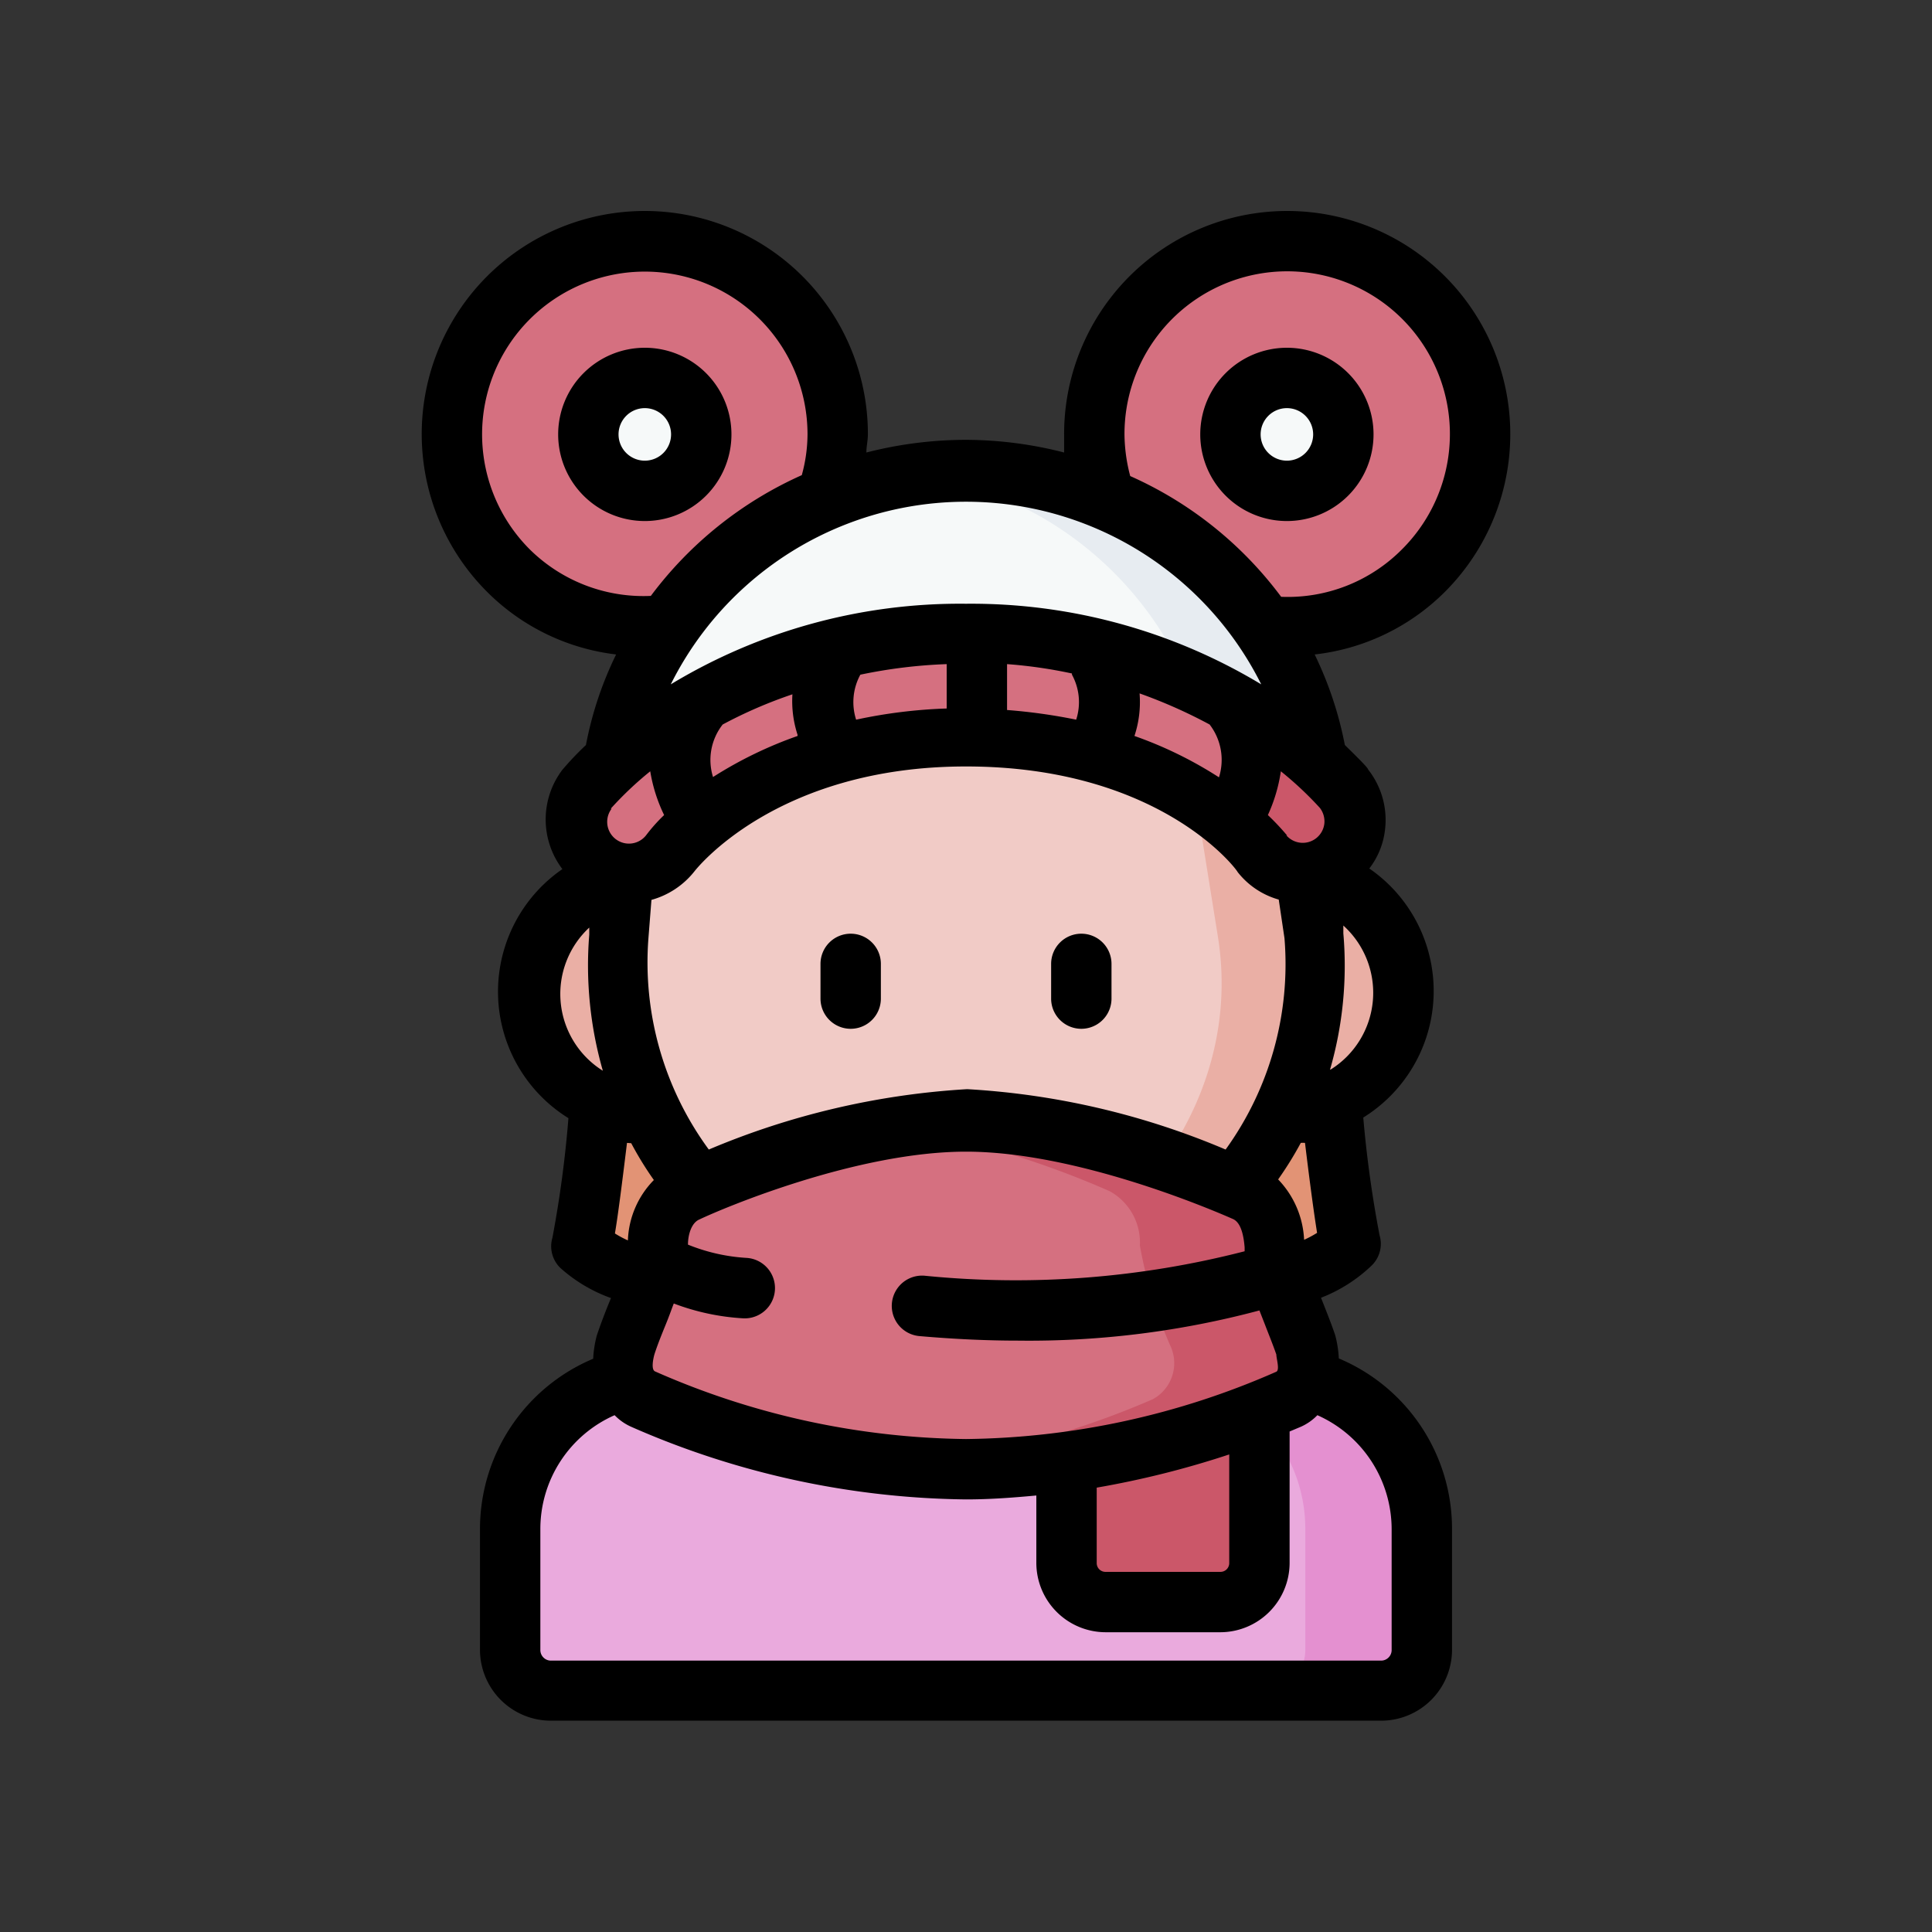<?xml version="1.0" ?>
<!-- Uploaded to: SVG Repo, www.svgrepo.com, Generator: SVG Repo Mixer Tools -->
<svg width="800px" height="800px" viewBox="0 0 64 64" xmlns="http://www.w3.org/2000/svg">
<rect x="0" y="0" width="64" height="64" fill="#333333" stroke="none"/>
<defs>
<style>.cls-1{fill:#eaaadd;}.cls-2{fill:#e490d0;}.cls-3{fill:#e29375;}.cls-4{fill:#eaafa5;}.cls-5{fill:#f1cbc6;}.cls-6{fill:#cb5769;}.cls-7{fill:#d57080;}.cls-8{fill:#f6f9f9;}.cls-9{fill:#e7ecf1;}</style>
</defs>
<g data-name="Winter Avatar" id="Winter_Avatar-36">
<path class="cls-1" d="M20.71,45.7a5.12,5.12,0,0,0-3.81,5v4A1.34,1.34,0,0,0,18.25,56h27.5a1.35,1.35,0,0,0,1.35-1.35v-4a5.12,5.12,0,0,0-3.81-5Z" id="path181969-2"/>
<path class="cls-2" d="M39.44,45.7a5.12,5.12,0,0,1,3.8,5v4A1.35,1.35,0,0,1,41.89,56h3.86a1.36,1.36,0,0,0,1.35-1.35v-4a5.11,5.11,0,0,0-3.81-5Z" id="path181971-2"/>
<path class="cls-3" d="M19,29.76l.88,6.78c-.19,1.68-.38,3.25-.53,4.14a1,1,0,0,0,.33.92c2.53,1.78,8.41,1.28,8.41,1.28h7.75s5.88.5,8.42-1.28a1,1,0,0,0,.33-.92c-.15-.89-.34-2.46-.53-4.14L45,29.77,32.41,22Z" id="path120224-0"/>
<path class="cls-4" d="M43.34,27.49H20.66c-.61.12-1.63,2.27-1.63,2.27a4,4,0,0,0,2.45,7.1h21A4,4,0,0,0,45,29.77S44,27.61,43.34,27.49Z" id="path71411-27-6"/>
<path class="cls-5" d="M43.34,29l.17,2a11.55,11.55,0,1,1-23,0l.09-1.13.08-.87,6.89-7.18,11.18,1.32Z" id="path118751-2"/>
<path class="cls-4" d="M27.55,21.82l-.32.34,8.34,1,4.21,4.35L40.34,31c1,6.14-4,11.57-9.92,12.39A11.54,11.54,0,0,0,43.51,31l-.17-2-4.61-5.86Z" id="path131872-6"/>
<path class="cls-6" d="M41.72,46.76v5a1.3,1.3,0,0,1-1.3,1.29H36.63a1.3,1.3,0,0,1-1.3-1.29V48.43Z" id="path166746-7"/>
<path class="cls-7" d="M22.75,39.46a1.94,1.94,0,0,0-1,1.8,14.72,14.72,0,0,1-1.05,3.3,1.36,1.36,0,0,0,.57,1.79A27.34,27.34,0,0,0,32,48.67a27.34,27.34,0,0,0,10.7-2.32,1.36,1.36,0,0,0,.57-1.79,14.72,14.72,0,0,1-1.05-3.3,1.94,1.94,0,0,0-1-1.8A26.21,26.21,0,0,0,32,37.15,26.21,26.21,0,0,0,22.75,39.46Z" id="path166748-2"/>
<path class="cls-7" d="M42.63,8a6.38,6.38,0,0,0-6,8.46l5.31,4.28c.24,0,.49,0,.73,0A6.39,6.39,0,0,0,42.63,8Z" id="path167839-2"/>
<path class="cls-7" d="M27.41,16.45a6.27,6.27,0,0,0,.34-2.06,6.39,6.39,0,1,0-6.39,6.39c.25,0,.49,0,.73,0Z" id="path168033-6"/>
<path class="cls-8" d="M44.5,14.39a1.87,1.87,0,1,1-1.87-1.87A1.87,1.87,0,0,1,44.5,14.39Z" id="path168140-1"/>
<path class="cls-8" d="M23.23,14.39a1.87,1.87,0,1,1-1.86-1.87A1.87,1.87,0,0,1,23.23,14.39Z" id="path168245-0"/>
<path class="cls-6" d="M32,37.15a14.52,14.52,0,0,0-2.24.19,30.5,30.5,0,0,1,7,2.12,1.94,1.94,0,0,1,1,1.8,14.72,14.72,0,0,0,1,3.3,1.36,1.36,0,0,1-.57,1.79,28.14,28.14,0,0,1-8.47,2.2c.73.07,1.47.12,2.24.12a27.34,27.34,0,0,0,10.7-2.32,1.36,1.36,0,0,0,.57-1.79,14.72,14.72,0,0,1-1.05-3.3,1.94,1.94,0,0,0-1-1.8A26.21,26.21,0,0,0,32,37.15Z" id="path151690"/>
<path class="cls-8" d="M43.63,25.23A11.53,11.53,0,0,0,32,15.57a11.52,11.52,0,0,0-11.63,9.66l14-3.29Z" id="path15698-5-1-1"/>
<path class="cls-9" d="M32,15.57a12.94,12.94,0,0,0-1.77.12,11.52,11.52,0,0,1,9.58,8.19l3.82,1.36A11.53,11.53,0,0,0,32,15.57Z" id="path159149"/>
<path class="cls-7" d="M32,21a16.64,16.64,0,0,0-12.54,5.21,1.72,1.72,0,1,0,2.71,2.11S25,24.39,32,24.39s9.83,3.88,9.83,3.88a1.72,1.72,0,1,0,2.71-2.11A16.64,16.64,0,0,0,32,21Z" id="path14243-9-5-0"/>
<path class="cls-6" d="M41.38,23.55a1.88,1.88,0,0,1-1.83,2.8,8.53,8.53,0,0,1,2.28,1.92,1.72,1.72,0,1,0,2.71-2.11A13.46,13.46,0,0,0,41.38,23.55Z" id="path8916-0-9"/>
<path d="M28.18,30.93a1,1,0,0,0-1,1v1.15a1,1,0,0,0,2,0V31.93A1,1,0,0,0,28.18,30.93Z"/>
<path d="M35.82,30.93a1,1,0,0,0-1,1v1.15a1,1,0,0,0,2,0V31.93A1,1,0,0,0,35.82,30.93Z"/>
<path d="M47.86,19.61a7.39,7.39,0,1,0-12.61-5.22c0,.2,0,.4,0,.6A13.18,13.18,0,0,0,32,14.57a13.32,13.32,0,0,0-3.3.42c0-.2.05-.4.05-.6a7.39,7.39,0,1,0-12.61,5.22,7.25,7.25,0,0,0,4.27,2.07,11.83,11.83,0,0,0-1,3,10.11,10.11,0,0,0-.78.82,2.72,2.72,0,0,0,0,3.29,4.93,4.93,0,0,0,.2,8.25A37.41,37.41,0,0,1,18.3,41a1,1,0,0,0,.26,1A5.06,5.06,0,0,0,20.24,43c-.18.43-.35.88-.47,1.24a3.61,3.61,0,0,0-.12.77,6.12,6.12,0,0,0-3.75,5.64v4A2.35,2.35,0,0,0,18.25,57h27.5a2.35,2.35,0,0,0,2.35-2.35v-4A6.12,6.12,0,0,0,44.35,45a3.61,3.61,0,0,0-.12-.77c-.12-.36-.3-.81-.47-1.24a5.06,5.06,0,0,0,1.68-1.07,1,1,0,0,0,.26-1,38,38,0,0,1-.54-3.9,4.93,4.93,0,0,0,.2-8.25,2.58,2.58,0,0,0,.52-1.28,2.7,2.7,0,0,0-.56-2c0-.05-.31-.36-.77-.81a12.11,12.11,0,0,0-1-3A7.25,7.25,0,0,0,47.86,19.61ZM37.25,14.39a5.39,5.39,0,1,1,9.19,3.81,5.33,5.33,0,0,1-4,1.57,12.62,12.62,0,0,0-5-4A5.56,5.56,0,0,1,37.25,14.39ZM17.55,18.2a5.39,5.39,0,1,1,9.2-3.81,5.12,5.12,0,0,1-.19,1.35,12.7,12.7,0,0,0-5,4A5.36,5.36,0,0,1,17.55,18.2Zm25,12.88a10.49,10.49,0,0,1-1.95,7,25.58,25.58,0,0,0-8.56-2,25.83,25.83,0,0,0-8.56,2,10.48,10.48,0,0,1-2-7l.1-1.27A2.75,2.75,0,0,0,23,28.87s2.65-3.48,9-3.48,8.92,3.34,9,3.5a2.64,2.64,0,0,0,1.36.91ZM21.68,44.86c.11-.34.25-.68.38-1s.17-.45.26-.68a7.7,7.7,0,0,0,2.28.49,1,1,0,0,0,.14-2,6.12,6.12,0,0,1-1.95-.44c0-.34.12-.72.37-.83C24,40,28.4,38.15,32,38.15s8,1.86,8.84,2.23c.28.12.36.58.39.94,0,0,0,.08,0,.13a30.36,30.36,0,0,1-10.6.81,1,1,0,1,0-.17,2c1.15.1,2.24.15,3.26.15a29.59,29.59,0,0,0,8-1l.18.46c.13.34.27.68.38,1,0,.13.12.51,0,.57A26.16,26.16,0,0,1,32,47.67a26.16,26.16,0,0,1-10.3-2.24C21.56,45.37,21.64,45,21.68,44.86Zm14.65,4.42a30.48,30.48,0,0,0,4.39-1.1v3.6a.29.29,0,0,1-.3.29H36.63a.29.29,0,0,1-.3-.29ZM20.23,26.79a11.36,11.36,0,0,1,1.31-1.24A5.24,5.24,0,0,0,22,27a5.5,5.5,0,0,0-.59.66.72.72,0,0,1-1.15-.87Zm22.41.89A8.2,8.2,0,0,0,42,27a5.34,5.34,0,0,0,.43-1.45,11.54,11.54,0,0,1,1.29,1.21.73.73,0,0,1,.15.53.72.72,0,0,1-1.26.38ZM40.07,24a1.92,1.92,0,0,1,.31,1.75,13.28,13.28,0,0,0-2.8-1.37,3.58,3.58,0,0,0,.17-1.41A16.79,16.79,0,0,1,40.07,24Zm-4.56-1.65a1.89,1.89,0,0,1,.14,1.49,18.59,18.59,0,0,0-2.29-.32V22A15.69,15.69,0,0,1,35.51,22.31Zm-4.15,1.12a16.74,16.74,0,0,0-3,.37,1.9,1.9,0,0,1,.14-1.49A16.75,16.75,0,0,1,31.36,22Zm-4.94.91a13.55,13.55,0,0,0-2.8,1.36A1.9,1.9,0,0,1,23.94,24a15.1,15.1,0,0,1,2.31-1A3.6,3.6,0,0,0,26.42,24.34Zm-6.9,6.32,0,.26a12.64,12.64,0,0,0,.45,4.51,3,3,0,0,1-.42-4.77Zm1.39,7.17a11.11,11.11,0,0,0,.75,1.22,3,3,0,0,0-.86,2,3.45,3.45,0,0,1-.43-.23c.09-.53.21-1.44.4-3ZM46.1,50.66v4a.35.35,0,0,1-.35.35H18.25a.35.35,0,0,1-.35-.35v-4a4.12,4.12,0,0,1,2.46-3.78,1.75,1.75,0,0,0,.54.38A28.24,28.24,0,0,0,32,49.67c.8,0,1.58-.06,2.33-.13v2.24a2.3,2.3,0,0,0,2.3,2.29h3.79a2.3,2.3,0,0,0,2.3-2.29V47.42l.38-.16a1.75,1.75,0,0,0,.54-.38A4.14,4.14,0,0,1,46.1,50.66Zm-2.47-9.82a3.45,3.45,0,0,1-.43.23,3.08,3.08,0,0,0-.86-2,11.6,11.6,0,0,0,.75-1.21.7.7,0,0,1,.14,0C43.42,39.43,43.55,40.34,43.63,40.84Zm.43-5.41a12.41,12.41,0,0,0,.44-4.51l0-.26a3,3,0,0,1-.42,4.77ZM32,20a18.51,18.51,0,0,0-9.78,2.67,10.93,10.93,0,0,1,19.56,0A18.6,18.6,0,0,0,32,20Z"/>
<path d="M45.5,14.39a2.87,2.87,0,1,0-2.87,2.87A2.87,2.87,0,0,0,45.5,14.39Zm-3.74,0a.87.87,0,1,1,.87.87A.87.87,0,0,1,41.76,14.39Z"/>
<path d="M24.23,14.39a2.87,2.87,0,1,0-2.86,2.87A2.87,2.87,0,0,0,24.23,14.39Zm-2.86.87a.87.87,0,1,1,.86-.87A.87.87,0,0,1,21.37,15.26Z"/>
</g>
</svg>